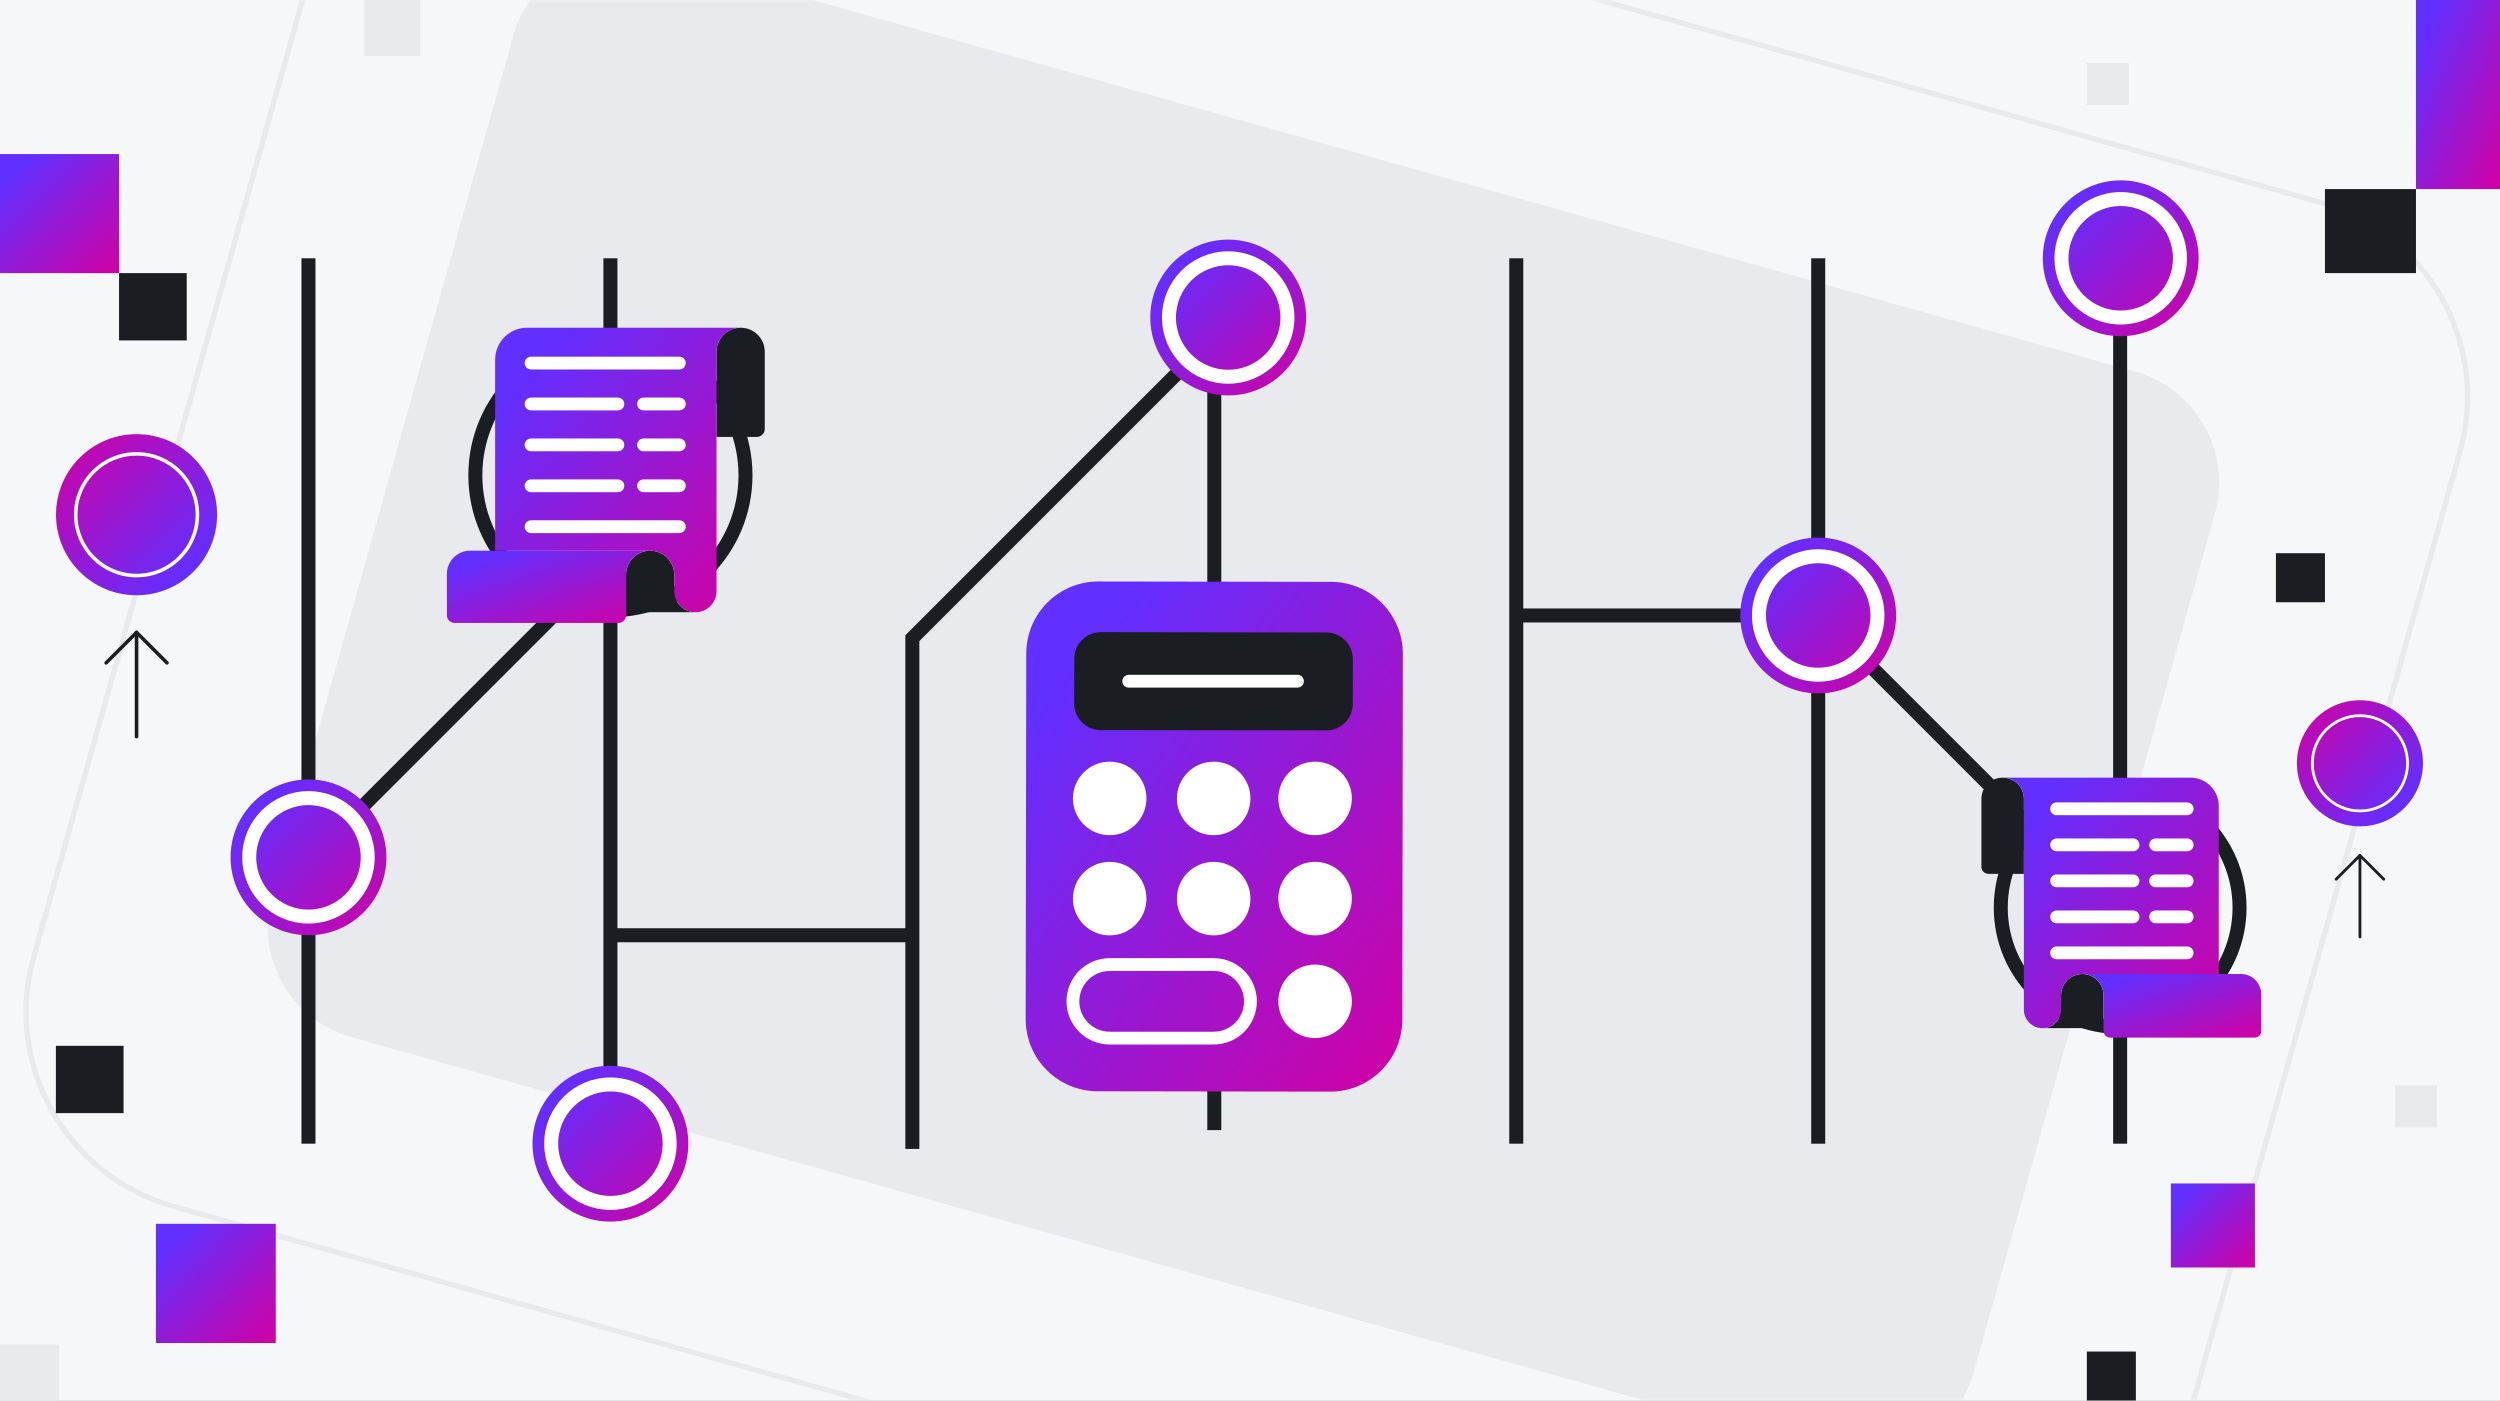 <svg width="357" height="200" viewBox="0 0 357 200" fill="none" xmlns="http://www.w3.org/2000/svg">
<rect x="0" y="0" width="357" height="200" fill="#333333" stroke="none"/>
<g clip-path="url(#clip0_427_6002)">
<rect width="357" height="200" fill="#F6F7F8"/>
<g clip-path="url(#clip1_427_6002)">
<rect width="357" height="200" fill="#F6F7F8"/>
<mask id="mask0_427_6002" style="mask-type:luminance" maskUnits="userSpaceOnUse" x="-79" y="-1" width="514" height="202">
<path d="M435 -0.184H-79V200.234H435V-0.184Z" fill="white"/>
</mask>
<g mask="url(#mask0_427_6002)">
<path d="M440.303 -5.935H-84V205.99H440.303V-5.935Z" fill="#F6F7F8"/>
<path d="M304.894 53.056L93.59 -6.3C84.842 -8.757 75.758 -3.657 73.301 5.091L38.822 127.834C36.365 136.582 41.465 145.666 50.213 148.123L261.517 207.478C270.265 209.936 279.349 204.836 281.806 196.088L316.284 73.344C318.742 64.597 313.642 55.513 304.894 53.056Z" fill="#E8EAED"/>
<path d="M331.299 28.888L84.545 -40.425C69.194 -44.737 53.255 -35.788 48.943 -20.438L4.808 136.684C0.496 152.035 9.444 167.974 24.795 172.286L271.548 241.599C286.899 245.911 302.839 236.962 307.151 221.612L351.286 64.49C355.598 49.14 346.649 33.2 331.299 28.888Z" stroke="#E8EAED" stroke-width="0.765" stroke-miterlimit="10"/>
</g>
</g>
<g clip-path="url(#clip2_427_6002)">
<path d="M17.643 149.344H7.979V158.956H17.643V149.344Z" fill="#1A1D21"/>
<path d="M26.664 39H17V48.612H26.664V39Z" fill="#1A1D21"/>
<path d="M39.378 174.761H22.265V191.782H39.378V174.761Z" fill="url(#paint0_linear_427_6002)"/>
<path d="M17 22H0V39H17V22Z" fill="url(#paint1_linear_427_6002)"/>
<path d="M8.403 192H0V200.358H8.403V192Z" fill="#E8EAED"/>
<path d="M60 0H52V8H60V0Z" fill="#E8EAED"/>
<path d="M345 27H332V39H345V27Z" fill="#1A1D21"/>
<path d="M357 0H345V27H357V0Z" fill="url(#paint2_linear_427_6002)"/>
<path d="M332 79H325V86H332V79Z" fill="#1A1D21"/>
<path d="M305 193H298V200H305V193Z" fill="#1A1D21"/>
<path d="M322 169H310V181H322V169Z" fill="url(#paint3_linear_427_6002)"/>
<path d="M348 155H342V161H348V155Z" fill="#E8EAED"/>
<path d="M304 9H298V15H304V9Z" fill="#E8EAED"/>
<path d="M337 100C332.029 100 328 104.029 328 109C328 113.971 332.029 118 337 118C341.971 118 346 113.971 346 109C346 104.029 341.971 100 337 100Z" fill="url(#paint4_linear_427_6002)"/>
<path d="M337 102.2C333.244 102.2 330.2 105.244 330.2 109C330.2 112.755 333.244 115.8 337 115.8C340.756 115.8 343.8 112.755 343.8 109C343.8 105.244 340.756 102.2 337 102.2Z" stroke="white" stroke-width="0.4" stroke-miterlimit="10"/>
<path d="M337.001 122.156L340.4 125.557" stroke="#1A1D21" stroke-width="0.4" stroke-linecap="round" stroke-linejoin="round"/>
<path d="M333.6 125.557L337.001 122.156L337.001 133.8" stroke="#1A1D21" stroke-width="0.4" stroke-linecap="round" stroke-linejoin="round"/>
<path d="M19.5 62C13.149 62 8 67.149 8 73.5C8 79.851 13.149 85 19.5 85C25.851 85 31 79.851 31 73.5C31 67.149 25.851 62 19.5 62Z" fill="url(#paint5_linear_427_6002)"/>
<path d="M19.5 64.811C14.701 64.811 10.811 68.701 10.811 73.5C10.811 78.299 14.701 82.189 19.5 82.189C24.299 82.189 28.189 78.299 28.189 73.5C28.189 68.701 24.299 64.811 19.5 64.811Z" stroke="white" stroke-width="0.511" stroke-miterlimit="10"/>
<path d="M19.501 90.311L23.845 94.656" stroke="#1A1D21" stroke-width="0.511" stroke-linecap="round" stroke-linejoin="round"/>
<path d="M15.155 94.656L19.501 90.31L19.501 105.189" stroke="#1A1D21" stroke-width="0.511" stroke-linecap="round" stroke-linejoin="round"/>
</g>
<path d="M259.64 36.883V163.318" stroke="#1A1D21" stroke-width="2" stroke-miterlimit="10"/>
<path d="M44.049 36.883V163.318" stroke="#1A1D21" stroke-width="2" stroke-miterlimit="10"/>
<path d="M87.167 84.754V163.318" stroke="#1A1D21" stroke-width="2" stroke-miterlimit="10"/>
<path d="M87.167 36.883V48.614" stroke="#1A1D21" stroke-width="2" stroke-miterlimit="10"/>
<path d="M130.284 164.072V91.129L173.402 48.011" stroke="#1A1D21" stroke-width="2" stroke-miterlimit="10"/>
<path d="M173.402 34.943V161.379" stroke="#1A1D21" stroke-width="2" stroke-miterlimit="10"/>
<path d="M302.758 27.724V112.564" stroke="#1A1D21" stroke-width="2" stroke-miterlimit="10"/>
<path d="M82.917 84.026L44.5 122.439" stroke="#1A1D21" stroke-width="2" stroke-miterlimit="10"/>
<path d="M87.167 87.163C97.819 87.163 106.455 78.527 106.455 67.875C106.455 57.223 97.819 48.587 87.167 48.587C76.514 48.587 67.879 57.223 67.879 67.875C67.879 78.527 76.514 87.163 87.167 87.163Z" stroke="#1A1D21" stroke-width="2" stroke-miterlimit="10"/>
<path d="M175.386 56.466C181.531 56.466 186.511 51.485 186.511 45.341C186.511 39.197 181.531 34.216 175.386 34.216C169.242 34.216 164.261 39.197 164.261 45.341C164.261 51.485 169.242 56.466 175.386 56.466Z" fill="url(#paint6_linear_427_6002)"/>
<path d="M175.386 53.799C180.058 53.799 183.845 50.012 183.845 45.341C183.845 40.669 180.058 36.883 175.386 36.883C170.715 36.883 166.928 40.669 166.928 45.341C166.928 50.012 170.715 53.799 175.386 53.799Z" stroke="white" stroke-width="2" stroke-miterlimit="10"/>
<path d="M44.049 133.553C50.194 133.553 55.174 128.572 55.174 122.428C55.174 116.284 50.194 111.303 44.049 111.303C37.905 111.303 32.924 116.284 32.924 122.428C32.924 128.572 37.905 133.553 44.049 133.553Z" fill="url(#paint7_linear_427_6002)"/>
<path d="M44.049 130.886C48.721 130.886 52.508 127.099 52.508 122.428C52.508 117.757 48.721 113.97 44.049 113.97C39.378 113.97 35.591 117.757 35.591 122.428C35.591 127.099 39.378 130.886 44.049 130.886Z" stroke="white" stroke-width="2" stroke-miterlimit="10"/>
<path d="M216.523 36.883V163.318" stroke="#1A1D21" stroke-width="2" stroke-miterlimit="10"/>
<path d="M290.129 118.155L259.864 87.89H216.523" stroke="#1A1D21" stroke-width="2" stroke-miterlimit="10"/>
<path d="M302.758 146.663C312.174 146.663 319.807 139.03 319.807 129.614C319.807 120.198 312.174 112.564 302.758 112.564C293.342 112.564 285.708 120.198 285.708 129.614C285.708 139.03 293.342 146.663 302.758 146.663Z" stroke="#1A1D21" stroke-width="2" stroke-miterlimit="10"/>
<path d="M302.837 48.008C308.981 48.008 313.962 43.027 313.962 36.883C313.962 30.738 308.981 25.758 302.837 25.758C296.693 25.758 291.712 30.738 291.712 36.883C291.712 43.027 296.693 48.008 302.837 48.008Z" fill="url(#paint8_linear_427_6002)"/>
<path d="M302.837 45.341C307.509 45.341 311.296 41.554 311.296 36.883C311.296 32.211 307.509 28.424 302.837 28.424C298.166 28.424 294.379 32.211 294.379 36.883C294.379 41.554 298.166 45.341 302.837 45.341Z" stroke="white" stroke-width="2" stroke-miterlimit="10"/>
<path d="M259.64 99.015C265.784 99.015 270.765 94.034 270.765 87.89C270.765 81.746 265.784 76.765 259.64 76.765C253.496 76.765 248.515 81.746 248.515 87.89C248.515 94.034 253.496 99.015 259.64 99.015Z" fill="url(#paint9_linear_427_6002)"/>
<path d="M259.64 96.349C264.312 96.349 268.099 92.562 268.099 87.89C268.099 83.219 264.312 79.432 259.64 79.432C254.969 79.432 251.182 83.219 251.182 87.89C251.182 92.562 254.969 96.349 259.64 96.349Z" stroke="white" stroke-width="2" stroke-miterlimit="10"/>
<path d="M87.167 174.443C93.311 174.443 98.292 169.462 98.292 163.318C98.292 157.174 93.311 152.193 87.167 152.193C81.022 152.193 76.042 157.174 76.042 163.318C76.042 169.462 81.022 174.443 87.167 174.443Z" fill="url(#paint10_linear_427_6002)"/>
<path d="M87.167 171.777C91.838 171.777 95.625 167.99 95.625 163.318C95.625 158.647 91.838 154.86 87.167 154.86C82.495 154.86 78.708 158.647 78.708 163.318C78.708 167.99 82.495 171.777 87.167 171.777Z" stroke="white" stroke-width="2" stroke-miterlimit="10"/>
<path d="M130.284 133.553H87.167" stroke="#1A1D21" stroke-width="2" stroke-miterlimit="10"/>
<path d="M190.059 83.09L156.851 83.037C151.171 83.028 146.56 87.626 146.551 93.305L146.469 145.533C146.46 151.212 151.057 155.824 156.737 155.833L189.945 155.885C195.625 155.894 200.236 151.297 200.245 145.617L200.327 93.39C200.336 87.71 195.739 83.099 190.059 83.09Z" fill="url(#paint11_linear_427_6002)"/>
<path d="M189.412 90.32L157.196 90.269C155.108 90.266 153.413 91.956 153.409 94.043L153.399 100.471C153.396 102.559 155.086 104.254 157.174 104.258L189.39 104.308C191.477 104.312 193.173 102.622 193.176 100.534L193.186 94.106C193.189 92.018 191.499 90.323 189.412 90.32Z" fill="#1A1D21"/>
<path d="M173.314 137.739H158.462C155.563 137.739 153.212 140.089 153.212 142.989V142.992C153.212 145.892 155.563 148.242 158.462 148.242H173.314C176.214 148.242 178.564 145.892 178.564 142.992V142.989C178.564 140.089 176.214 137.739 173.314 137.739Z" stroke="white" stroke-width="1.83" stroke-linecap="round" stroke-linejoin="round"/>
<path d="M187.795 148.239C190.695 148.239 193.045 145.888 193.045 142.989C193.045 140.089 190.695 137.739 187.795 137.739C184.896 137.739 182.546 140.089 182.546 142.989C182.546 145.888 184.896 148.239 187.795 148.239Z" fill="white"/>
<path d="M187.795 133.572C190.695 133.572 193.045 131.221 193.045 128.322C193.045 125.422 190.695 123.072 187.795 123.072C184.896 123.072 182.546 125.422 182.546 128.322C182.546 131.221 184.896 133.572 187.795 133.572Z" fill="white"/>
<path d="M187.795 119.265C190.695 119.265 193.045 116.915 193.045 114.015C193.045 111.116 190.695 108.765 187.795 108.765C184.896 108.765 182.546 111.116 182.546 114.015C182.546 116.915 184.896 119.265 187.795 119.265Z" fill="white"/>
<path d="M173.311 133.572C176.21 133.572 178.561 131.221 178.561 128.322C178.561 125.422 176.21 123.072 173.311 123.072C170.411 123.072 168.061 125.422 168.061 128.322C168.061 131.221 170.411 133.572 173.311 133.572Z" fill="white"/>
<path d="M173.311 119.265C176.21 119.265 178.561 116.915 178.561 114.015C178.561 111.116 176.21 108.765 173.311 108.765C170.411 108.765 168.061 111.116 168.061 114.015C168.061 116.915 170.411 119.265 173.311 119.265Z" fill="white"/>
<path d="M158.462 133.572C161.362 133.572 163.712 131.221 163.712 128.322C163.712 125.422 161.362 123.072 158.462 123.072C155.563 123.072 153.212 125.422 153.212 128.322C153.212 131.221 155.563 133.572 158.462 133.572Z" fill="white"/>
<path d="M158.462 119.265C161.362 119.265 163.712 116.915 163.712 114.015C163.712 111.116 161.362 108.765 158.462 108.765C155.563 108.765 153.212 111.116 153.212 114.015C153.212 116.915 155.563 119.265 158.462 119.265Z" fill="white"/>
<path d="M185.277 97.276H161.182" stroke="white" stroke-width="1.83" stroke-linecap="round" stroke-linejoin="round"/>
<path d="M109.208 50.239V61.239C109.208 61.879 108.689 62.398 108.049 62.398H102.318V50.242C102.318 48.341 103.86 46.799 105.765 46.799C106.72 46.799 107.576 47.186 108.201 47.807C108.826 48.432 109.208 49.292 109.208 50.242V50.239Z" fill="#1A1D21"/>
<path d="M99.299 87.424H89.394V82.087C89.394 81.136 89.78 80.273 90.402 79.651C91.027 79.03 91.886 78.644 92.837 78.644C93.076 78.644 93.307 78.667 93.538 78.716C95.102 79.038 96.28 80.424 96.28 82.091V84.413C96.28 85.242 96.621 86 97.163 86.546C97.708 87.091 98.462 87.428 99.296 87.428L99.299 87.424Z" fill="#1A1D21"/>
<path d="M70.708 78.64H92.845C91.89 78.64 91.03 79.026 90.409 79.648C89.788 80.273 89.401 81.136 89.401 82.083V87.871C89.401 88.47 88.917 88.954 88.318 88.954H64.901C64.303 88.954 63.818 88.47 63.818 87.871V81.955C63.818 80.121 65.307 78.636 67.136 78.636H70.712L70.708 78.64Z" fill="url(#paint12_linear_427_6002)"/>
<path d="M75.28 46.795C72.754 46.795 70.708 48.841 70.708 51.371V78.644H92.845C93.083 78.644 93.314 78.667 93.546 78.716C95.11 79.038 96.288 80.424 96.288 82.091V84.413C96.288 85.242 96.629 86 97.171 86.546C97.716 87.091 98.47 87.428 99.303 87.428C100.966 87.428 102.318 86.076 102.318 84.413V50.242C102.318 48.341 103.86 46.799 105.765 46.799H75.284L75.28 46.795Z" fill="url(#paint13_linear_427_6002)"/>
<path d="M97.008 51.845H75.837" stroke="white" stroke-width="1.83" stroke-linecap="round" stroke-linejoin="round"/>
<path d="M88.235 69.371H75.837" stroke="white" stroke-width="1.83" stroke-linecap="round" stroke-linejoin="round"/>
<path d="M97.008 69.371H91.898" stroke="white" stroke-width="1.83" stroke-linecap="round" stroke-linejoin="round"/>
<path d="M88.235 63.53H75.837" stroke="white" stroke-width="1.83" stroke-linecap="round" stroke-linejoin="round"/>
<path d="M97.008 63.53H91.898" stroke="white" stroke-width="1.83" stroke-linecap="round" stroke-linejoin="round"/>
<path d="M88.235 57.686H75.837" stroke="white" stroke-width="1.83" stroke-linecap="round" stroke-linejoin="round"/>
<path d="M97.008 57.686H91.898" stroke="white" stroke-width="1.83" stroke-linecap="round" stroke-linejoin="round"/>
<path d="M97.008 75.212H75.837" stroke="white" stroke-width="1.83" stroke-linecap="round" stroke-linejoin="round"/>
<path d="M302.758 146.617V163.318" stroke="#1A1D21" stroke-width="2" stroke-miterlimit="10"/>
<path d="M282.943 114.083V123.769C282.943 124.333 283.402 124.788 283.966 124.788H289.011V114.083C289.011 112.409 287.655 111.053 285.977 111.053C285.136 111.053 284.383 111.39 283.833 111.939C283.284 112.489 282.947 113.246 282.947 114.083H282.943Z" fill="#1A1D21"/>
<path d="M291.663 146.822H300.383V142.125C300.383 141.288 300.042 140.53 299.496 139.981C298.947 139.436 298.189 139.095 297.352 139.095C297.14 139.095 296.939 139.114 296.735 139.159C295.356 139.443 294.322 140.663 294.322 142.129V144.17C294.322 144.902 294.023 145.568 293.546 146.049C293.064 146.53 292.402 146.826 291.667 146.826L291.663 146.822Z" fill="#1A1D21"/>
<path d="M316.841 139.091H297.352C298.193 139.091 298.947 139.432 299.496 139.977C300.042 140.527 300.383 141.288 300.383 142.121V146.818V147.212C300.383 147.739 300.811 148.167 301.337 148.167H321.955C322.481 148.167 322.909 147.739 322.909 147.212V142.004C322.909 140.39 321.599 139.083 319.989 139.083H316.841V139.091Z" fill="url(#paint14_linear_427_6002)"/>
<path d="M312.811 111.053C315.038 111.053 316.837 112.856 316.837 115.08V139.091H297.349C297.136 139.091 296.936 139.11 296.731 139.155C295.352 139.439 294.318 140.659 294.318 142.125V144.167C294.318 144.898 294.019 145.564 293.542 146.045C293.061 146.527 292.398 146.822 291.663 146.822C290.197 146.822 289.008 145.633 289.008 144.167V129.799V124.784V114.08C289.008 112.405 287.652 111.049 285.974 111.049H312.811V111.053Z" fill="url(#paint15_linear_427_6002)"/>
<path d="M293.682 115.5H312.322" stroke="white" stroke-width="1.83" stroke-linecap="round" stroke-linejoin="round"/>
<path d="M304.599 120.644H293.682" stroke="white" stroke-width="1.83" stroke-linecap="round" stroke-linejoin="round"/>
<path d="M312.322 120.644H307.822" stroke="white" stroke-width="1.83" stroke-linecap="round" stroke-linejoin="round"/>
<path d="M304.599 125.788H293.682" stroke="white" stroke-width="1.83" stroke-linecap="round" stroke-linejoin="round"/>
<path d="M312.322 125.788H307.822" stroke="white" stroke-width="1.83" stroke-linecap="round" stroke-linejoin="round"/>
<path d="M304.599 130.928H293.682" stroke="white" stroke-width="1.83" stroke-linecap="round" stroke-linejoin="round"/>
<path d="M312.322 130.928H307.822" stroke="white" stroke-width="1.83" stroke-linecap="round" stroke-linejoin="round"/>
<path d="M293.682 136.072H312.322" stroke="white" stroke-width="1.83" stroke-linecap="round" stroke-linejoin="round"/>
</g>
<defs>
<linearGradient id="paint0_linear_427_6002" x1="24.609" y1="177.101" x2="39.299" y2="191.861" gradientUnits="userSpaceOnUse">
<stop stop-color="#612FFF"/>
<stop offset="1" stop-color="#D200A3"/>
</linearGradient>
<linearGradient id="paint1_linear_427_6002" x1="2.328" y1="24.337" x2="17" y2="39" gradientUnits="userSpaceOnUse">
<stop stop-color="#612FFF"/>
<stop offset="1" stop-color="#D200A3"/>
</linearGradient>
<linearGradient id="paint2_linear_427_6002" x1="346.643" y1="3.712" x2="363.933" y2="11.392" gradientUnits="userSpaceOnUse">
<stop stop-color="#612FFF"/>
<stop offset="1" stop-color="#D200A3"/>
</linearGradient>
<linearGradient id="paint3_linear_427_6002" x1="311.643" y1="170.65" x2="322" y2="181" gradientUnits="userSpaceOnUse">
<stop stop-color="#612FFF"/>
<stop offset="1" stop-color="#D200A3"/>
</linearGradient>
<linearGradient id="paint4_linear_427_6002" x1="343.535" y1="115.525" x2="328" y2="100" gradientUnits="userSpaceOnUse">
<stop stop-color="#612FFF"/>
<stop offset="1" stop-color="#D200A3"/>
</linearGradient>
<linearGradient id="paint5_linear_427_6002" x1="27.85" y1="81.838" x2="8" y2="62" gradientUnits="userSpaceOnUse">
<stop stop-color="#612FFF"/>
<stop offset="1" stop-color="#D200A3"/>
</linearGradient>
<linearGradient id="paint6_linear_427_6002" x1="167.309" y1="37.275" x2="186.511" y2="56.466" gradientUnits="userSpaceOnUse">
<stop stop-color="#612FFF"/>
<stop offset="1" stop-color="#D200A3"/>
</linearGradient>
<linearGradient id="paint7_linear_427_6002" x1="35.971" y1="114.362" x2="55.174" y2="133.553" gradientUnits="userSpaceOnUse">
<stop stop-color="#612FFF"/>
<stop offset="1" stop-color="#D200A3"/>
</linearGradient>
<linearGradient id="paint8_linear_427_6002" x1="294.759" y1="28.817" x2="313.962" y2="48.008" gradientUnits="userSpaceOnUse">
<stop stop-color="#612FFF"/>
<stop offset="1" stop-color="#D200A3"/>
</linearGradient>
<linearGradient id="paint9_linear_427_6002" x1="251.562" y1="79.825" x2="270.765" y2="99.015" gradientUnits="userSpaceOnUse">
<stop stop-color="#612FFF"/>
<stop offset="1" stop-color="#D200A3"/>
</linearGradient>
<linearGradient id="paint10_linear_427_6002" x1="79.089" y1="155.253" x2="98.292" y2="174.443" gradientUnits="userSpaceOnUse">
<stop stop-color="#612FFF"/>
<stop offset="1" stop-color="#D200A3"/>
</linearGradient>
<linearGradient id="paint11_linear_427_6002" x1="153.916" y1="93.042" x2="213.887" y2="137.462" gradientUnits="userSpaceOnUse">
<stop stop-color="#612FFF"/>
<stop offset="1" stop-color="#D200A3"/>
</linearGradient>
<linearGradient id="paint12_linear_427_6002" x1="67.793" y1="80.055" x2="73.417" y2="95.865" gradientUnits="userSpaceOnUse">
<stop stop-color="#612FFF"/>
<stop offset="1" stop-color="#D200A3"/>
</linearGradient>
<linearGradient id="paint13_linear_427_6002" x1="75.51" y1="52.382" x2="110.196" y2="82.29" gradientUnits="userSpaceOnUse">
<stop stop-color="#612FFF"/>
<stop offset="1" stop-color="#D200A3"/>
</linearGradient>
<linearGradient id="paint14_linear_427_6002" x1="300.852" y1="140.332" x2="305.802" y2="154.251" gradientUnits="userSpaceOnUse">
<stop stop-color="#612FFF"/>
<stop offset="1" stop-color="#D200A3"/>
</linearGradient>
<linearGradient id="paint15_linear_427_6002" x1="290.2" y1="115.968" x2="320.738" y2="142.298" gradientUnits="userSpaceOnUse">
<stop stop-color="#612FFF"/>
<stop offset="1" stop-color="#D200A3"/>
</linearGradient>
<clipPath id="clip0_427_6002">
<rect width="357" height="200" fill="white"/>
</clipPath>
<clipPath id="clip1_427_6002">
<rect width="357" height="200" fill="white"/>
</clipPath>
<clipPath id="clip2_427_6002">
<rect width="357" height="200" fill="white"/>
</clipPath>
</defs>
</svg>
